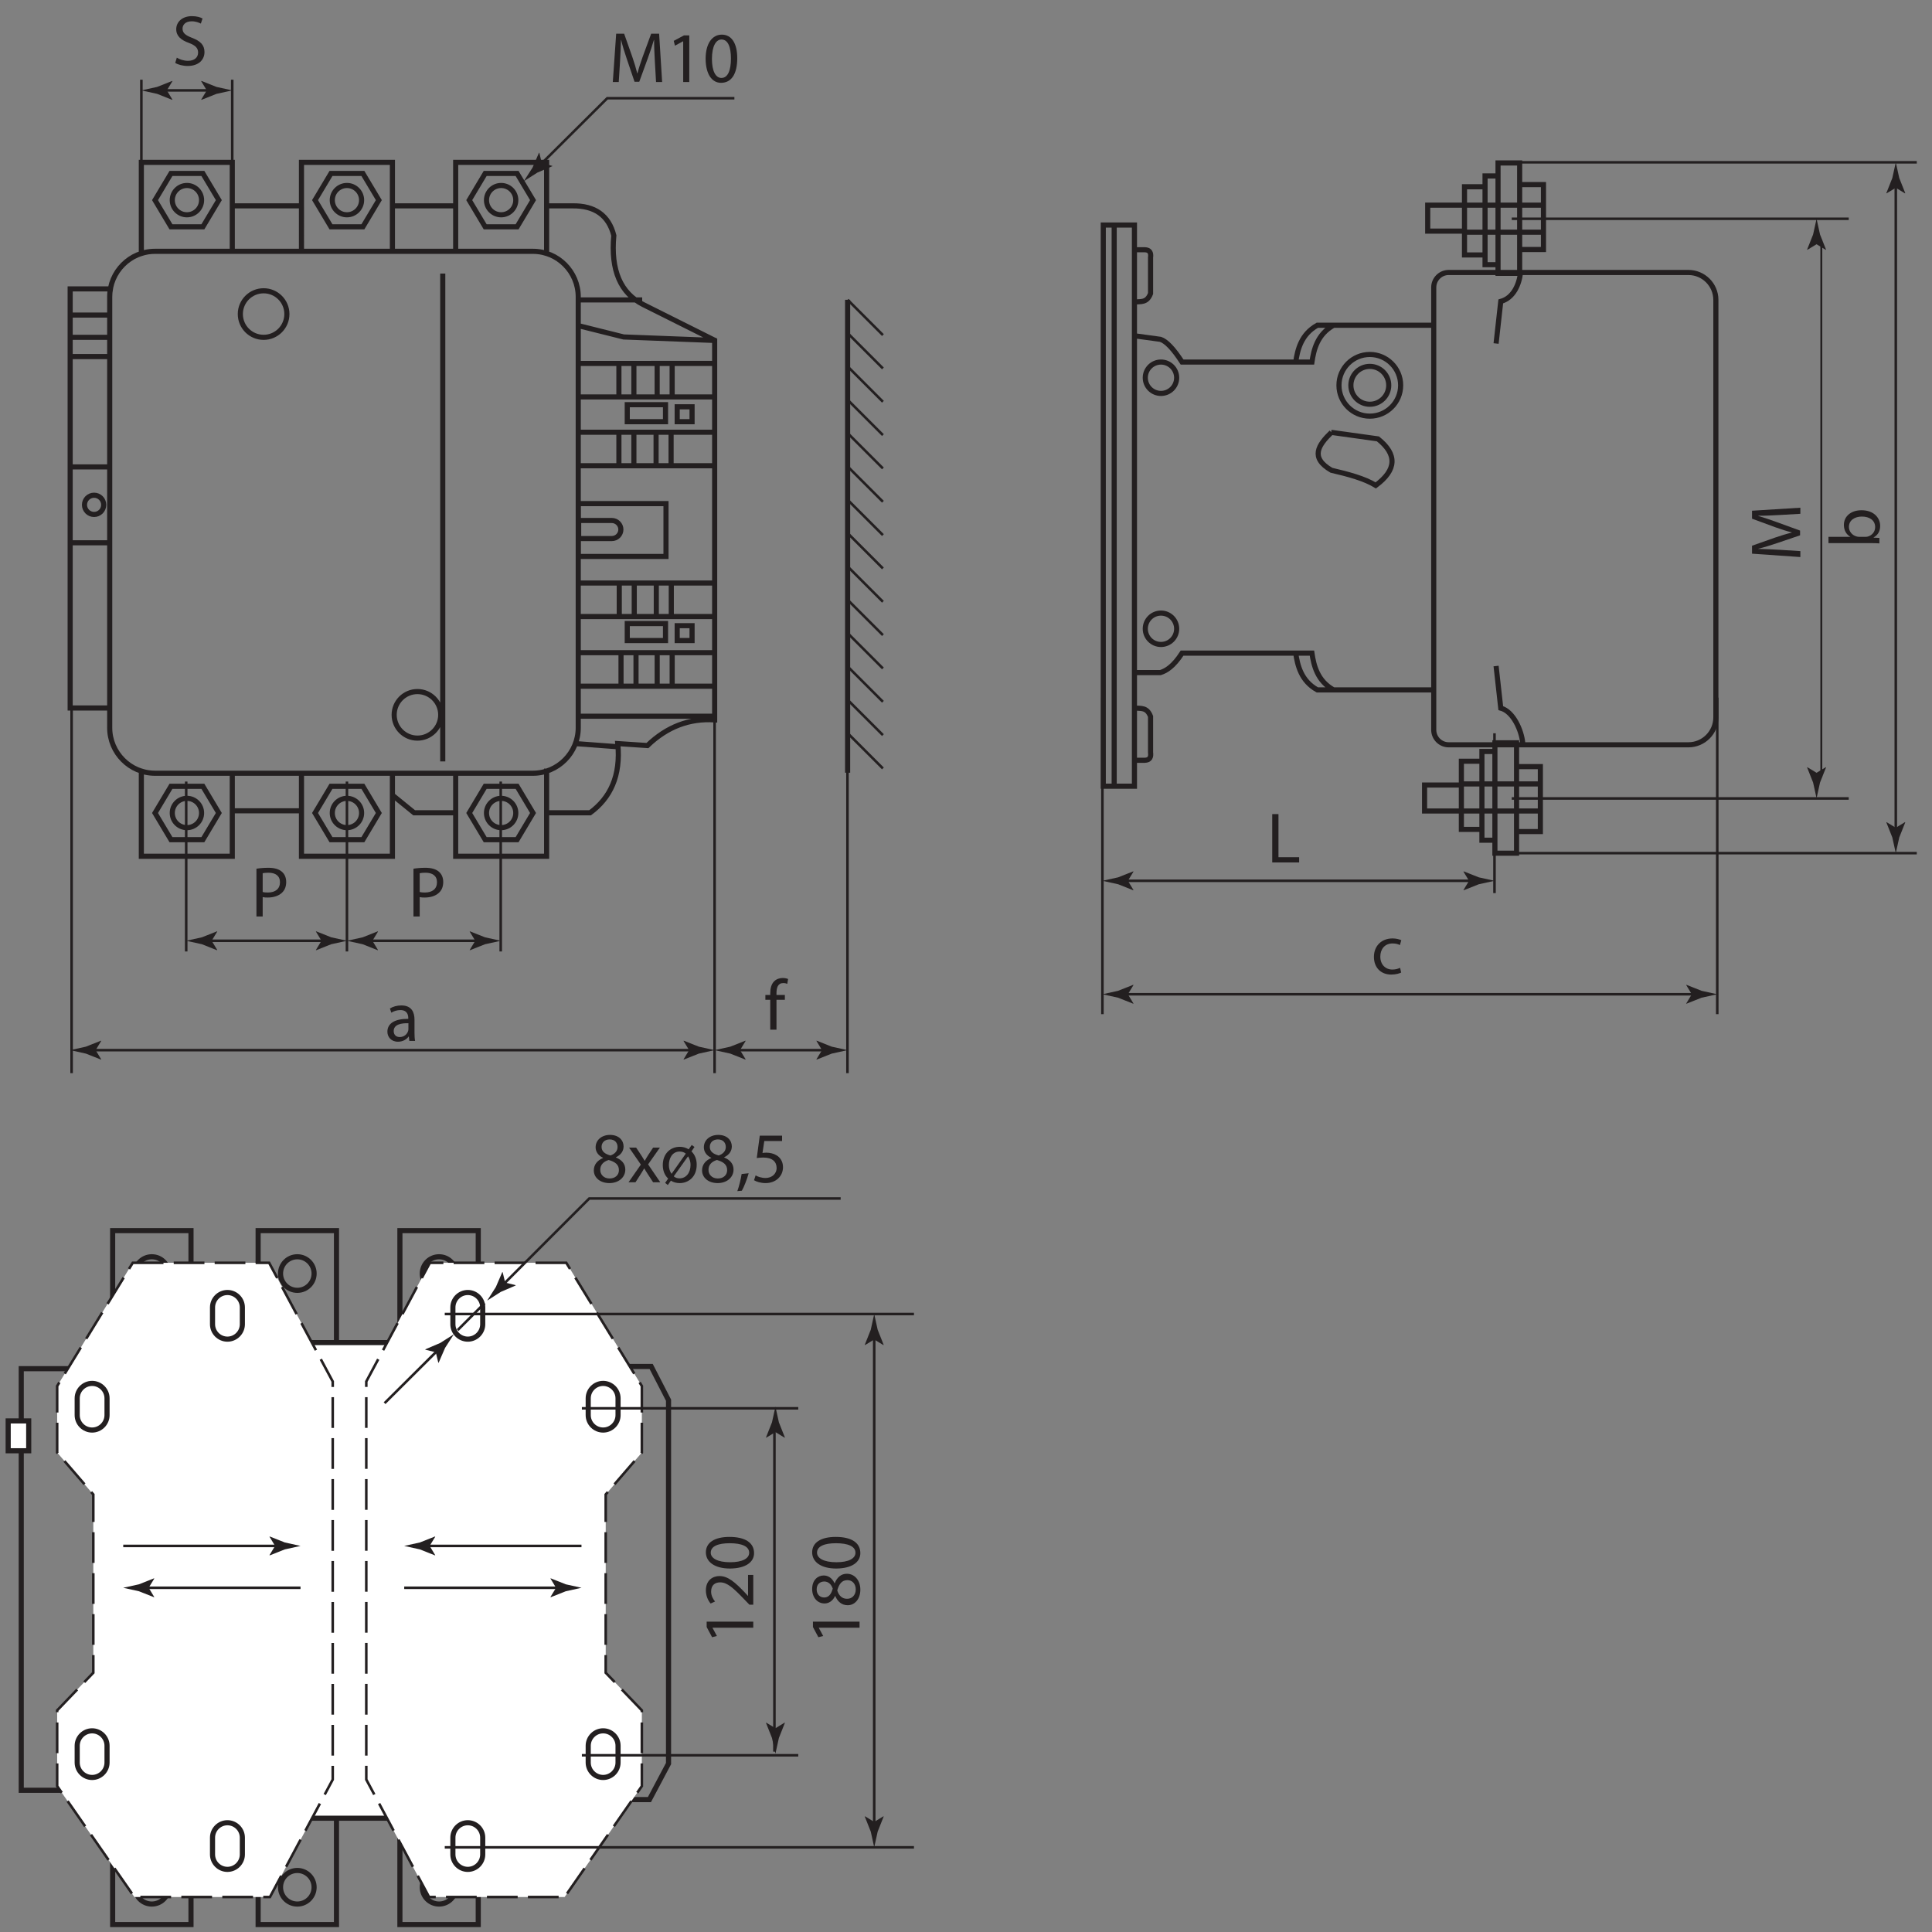 <?xml version="1.0" encoding="UTF-8" standalone="no"?>
<!-- Created with Inkscape (http://www.inkscape.org/) -->

<svg
   xmlns:dc="http://purl.org/dc/elements/1.1/"
   xmlns:cc="http://creativecommons.org/ns#"
   xmlns:rdf="http://www.w3.org/1999/02/22-rdf-syntax-ns#"
   xmlns:svg="http://www.w3.org/2000/svg"
   xmlns="http://www.w3.org/2000/svg"
   xmlns:sodipodi="http://sodipodi.sourceforge.net/DTD/sodipodi-0.dtd"
   xmlns:inkscape="http://www.inkscape.org/namespaces/inkscape"
   width="600"
   height="600"
   viewBox="0 0 158.75 158.75"
   version="1.1"
   id="svg5005"
   inkscape:version="0.92.2 5c3e80d, 2017-08-06"
   sodipodi:docname="tdm-ktn-6400-6500-drawing.svg">
  <rect x="0" y="0" width="158.75" height="158.75" fill="#808080" stroke="none"/>
  <defs
     id="defs4999">
    <clipPath
       clipPathUnits="userSpaceOnUse"
       id="clipPath398">
      <path
         d="M 43.017,569.167 H 249.195 V 767.589 H 43.017 Z"
         id="path396"
         inkscape:connector-curvature="0" />
    </clipPath>
    <clipPath
       clipPathUnits="userSpaceOnUse"
       id="clipPath386">
      <path
         d="M 43.017,570.055 H 249.195 V 767.59 H 43.017 Z"
         id="path384"
         inkscape:connector-curvature="0" />
    </clipPath>
    <clipPath
       clipPathUnits="userSpaceOnUse"
       id="clipPath370">
      <path
         d="M 43.017,569.167 H 249.195 V 767.589 H 43.017 Z"
         id="path368"
         inkscape:connector-curvature="0" />
    </clipPath>
    <clipPath
       clipPathUnits="userSpaceOnUse"
       id="clipPath358">
      <path
         d="M 43.017,570.055 H 249.195 V 767.59 H 43.017 Z"
         id="path356"
         inkscape:connector-curvature="0" />
    </clipPath>
    <clipPath
       clipPathUnits="userSpaceOnUse"
       id="clipPath188">
      <path
         d="M 43.017,569.167 H 249.195 V 767.589 H 43.017 Z"
         id="path186"
         inkscape:connector-curvature="0" />
    </clipPath>
    <clipPath
       clipPathUnits="userSpaceOnUse"
       id="clipPath172">
      <path
         d="M 43.017,570.055 H 249.195 V 767.59 H 43.017 Z"
         id="path170"
         inkscape:connector-curvature="0" />
    </clipPath>
    <clipPath
       clipPathUnits="userSpaceOnUse"
       id="clipPath108">
      <path
         d="M 43.017,569.167 H 249.195 V 767.589 H 43.017 Z"
         id="path106"
         inkscape:connector-curvature="0" />
    </clipPath>
    <clipPath
       clipPathUnits="userSpaceOnUse"
       id="clipPath96">
      <path
         d="M 43.017,570.055 H 249.195 V 767.59 H 43.017 Z"
         id="path94"
         inkscape:connector-curvature="0" />
    </clipPath>
    <clipPath
       clipPathUnits="userSpaceOnUse"
       id="clipPath72">
      <path
         d="M 43.017,569.167 H 249.195 V 767.589 H 43.017 Z"
         id="path70"
         inkscape:connector-curvature="0" />
    </clipPath>
    <clipPath
       clipPathUnits="userSpaceOnUse"
       id="clipPath960">
      <path
         d="M 292.04,551.949 H 509.761 V 769.453 H 292.04 Z"
         id="path958"
         inkscape:connector-curvature="0" />
    </clipPath>
    <clipPath
       clipPathUnits="userSpaceOnUse"
       id="clipPath948">
      <path
         d="M 292.04,559.364 H 508.958 V 769.453 H 292.04 Z"
         id="path946"
         inkscape:connector-curvature="0" />
    </clipPath>
    <clipPath
       clipPathUnits="userSpaceOnUse"
       id="clipPath920">
      <path
         d="M 292.04,551.949 H 509.761 V 769.453 H 292.04 Z"
         id="path918"
         inkscape:connector-curvature="0" />
    </clipPath>
    <clipPath
       clipPathUnits="userSpaceOnUse"
       id="clipPath908">
      <path
         d="M 292.04,559.364 H 508.958 V 769.453 H 292.04 Z"
         id="path906"
         inkscape:connector-curvature="0" />
    </clipPath>
    <clipPath
       clipPathUnits="userSpaceOnUse"
       id="clipPath888">
      <path
         d="M 292.04,551.949 H 509.761 V 769.453 H 292.04 Z"
         id="path886"
         inkscape:connector-curvature="0" />
    </clipPath>
    <clipPath
       clipPathUnits="userSpaceOnUse"
       id="clipPath876">
      <path
         d="M 292.04,559.364 H 508.958 V 769.453 H 292.04 Z"
         id="path874"
         inkscape:connector-curvature="0" />
    </clipPath>
    <clipPath
       clipPathUnits="userSpaceOnUse"
       id="clipPath668">
      <path
         d="M 292.04,551.949 H 509.761 V 769.453 H 292.04 Z"
         id="path666"
         inkscape:connector-curvature="0" />
    </clipPath>
    <clipPath
       clipPathUnits="userSpaceOnUse"
       id="clipPath656">
      <path
         d="M 292.04,559.364 H 508.958 V 769.453 H 292.04 Z"
         id="path654"
         inkscape:connector-curvature="0" />
    </clipPath>
    <clipPath
       clipPathUnits="userSpaceOnUse"
       id="clipPath576">
      <path
         d="M 292.04,551.949 H 509.761 V 769.453 H 292.04 Z"
         id="path574"
         inkscape:connector-curvature="0" />
    </clipPath>
  </defs>
  <sodipodi:namedview
     id="base"
     pagecolor="#ffffff"
     bordercolor="#666666"
     borderopacity="1.0"
     inkscape:pageopacity="0.0"
     inkscape:pageshadow="2"
     inkscape:zoom="0.98994949"
     inkscape:cx="-30.987941"
     inkscape:cy="285.41977"
     inkscape:document-units="mm"
     inkscape:current-layer="layer1"
     showgrid="false"
     units="px"
     fit-margin-top="2"
     fit-margin-left="2"
     fit-margin-right="2"
     fit-margin-bottom="2"
     inkscape:window-width="1920"
     inkscape:window-height="978"
     inkscape:window-x="0"
     inkscape:window-y="27"
     inkscape:window-maximized="1" />
  <g
     inkscape:label="Layer 1"
     inkscape:groupmode="layer"
     id="layer1"
     transform="translate(216.443,17.362)">
    <g
       transform="matrix(0.806,0,0,-0.806,-13.235,638.945)"
       id="g352" />
    <g
       id="g404"
       transform="matrix(0.806,0,0,-0.806,63.113,177.928)" />
    <g
       id="g472"
       transform="matrix(0.806,0,0,-0.806,169.89,58.623)" />
    <g
       id="g492"
       transform="matrix(0.806,0,0,-0.806,45.783,168.993)" />
    <g
       clip-path="url(#clipPath576)"
       id="g572"
       transform="matrix(0.83,0,0,-0.83,-470.715,622.778)">
      <g
         transform="translate(382.605,669.316)"
         id="g578">
        <path
           inkscape:connector-curvature="0"
           id="path580"
           style="fill:#231f20;fill-opacity:1;fill-rule:nonzero;stroke:none"
           d="M 0,0 V 2.96 H -0.482 V 3.436 H 0 v 0.163 c 0,0.483 0.106,0.923 0.397,1.2 0.235,0.227 0.547,0.319 0.838,0.319 0.221,0 0.412,-0.05 0.533,-0.099 L 1.683,4.536 C 1.59,4.579 1.462,4.614 1.285,4.614 0.753,4.614 0.618,4.146 0.618,3.62 V 3.436 h 0.83 V 2.96 H 0.618 V 0 Z" />
      </g>
      <g
         transform="translate(337.54,751.44)"
         id="g582">
        <path
           inkscape:connector-curvature="0"
           id="path584"
           style="fill:none;stroke:#231f20;stroke-width:0.507;stroke-linecap:butt;stroke-linejoin:miter;stroke-miterlimit:2.613;stroke-dasharray:none;stroke-opacity:1"
           d="M 0,0 0.79,1.321 1.579,2.642 H 3.158 4.737 L 5.527,1.321 6.316,0 5.527,-1.321 4.737,-2.642 H 3.158 1.579 L 0.79,-1.321 Z m 3.158,1.45 c 0.801,0 1.451,-0.649 1.451,-1.45 0,-0.801 -0.65,-1.451 -1.451,-1.451 -0.8,0 -1.45,0.65 -1.45,1.451 0,0.801 0.65,1.45 1.45,1.45 z M 15.266,0 l 0.789,1.321 0.79,1.321 h 1.579 1.579 L 20.793,1.321 21.582,0 20.793,-1.321 20.003,-2.642 h -1.579 -1.579 l -0.79,1.321 z m 3.158,1.45 c 0.801,0 1.45,-0.649 1.45,-1.45 0,-0.801 -0.649,-1.451 -1.45,-1.451 -0.8,0 -1.45,0.65 -1.45,1.451 0,0.801 0.65,1.45 1.45,1.45 z M -15.841,0 l 0.789,1.321 0.79,1.321 h 1.579 1.579 l 0.79,-1.321 0.79,-1.321 -0.79,-1.321 -0.79,-1.321 h -1.579 -1.579 l -0.79,1.321 z m 3.158,1.45 c 0.801,0 1.45,-0.649 1.45,-1.45 0,-0.801 -0.649,-1.451 -1.45,-1.451 -0.801,0 -1.45,0.65 -1.45,1.451 0,0.801 0.649,1.45 1.45,1.45 z M -24.242,-8.786 h 3.983 c -0.045,-0.254 -0.069,-0.516 -0.069,-0.783 v -40.708 h -3.914 z m 38.165,-51.865 h -4.11 l -2.153,1.75 m 15.266,58.335 h 2.544 c 2.236,0.032 3.606,-0.946 4.11,-2.935 -0.321,-3.439 0.658,-5.721 2.936,-6.851 l 7.046,-3.523 v -37.577 c -2.507,0.162 -4.726,-0.686 -6.655,-2.544 l -2.936,0.195 c 0.314,-3.203 -0.744,-5.378 -2.74,-6.85 H 22.926 M 7.66,-0.566 h 6.263 m -22.312,0 h 7.046 m 26.963,-53.223 4.33,-0.324 m -3.882,24.07 h 8.676 v -5.231 h -8.676 z m -3.142,-26.483 v -8.43 h -9.003 v 8.22 h 7.655 c 0.469,0 0.921,0.073 1.348,0.21 z M 13.923,3.74 h 9.003 v -9.017 c -0.427,0.136 -0.879,0.21 -1.348,0.21 H 13.923 Z M 7.66,-64.956 h -9.003 v 8.22 H 7.66 Z M -1.343,3.74 H 7.66 v -8.807 h -9.003 z m -6.85,-60.476 v -8.22 h -9.003 v 8.43 c 0.426,-0.137 0.879,-0.21 1.347,-0.21 z M -17.196,3.74 h 9.003 v -8.807 h -7.656 c -0.468,0 -0.921,-0.074 -1.347,-0.21 z m 43.294,-35.455 h 3.286 c 0.491,0 0.894,-0.402 0.894,-0.894 v 0 c 0,-0.492 -0.403,-0.894 -0.894,-0.894 h -3.286 z m 9.755,-10.413 h 1.472 v -1.473 h -1.472 z m -4.944,-1.473 h 3.787 v 1.683 h -3.787 z m 4.944,23.141 h 1.472 v -1.473 h -1.472 z m -4.944,-1.473 h 3.787 v 1.683 h -3.787 z m 0.657,5.759 v -3.23 m -1.484,3.23 v -3.23 m 5.271,3.23 v -3.23 m -1.484,3.23 v -3.23 m 1.379,-3.607 v -3.23 m -1.485,3.23 v -3.23 m -2.197,3.23 v -3.23 m -1.484,3.23 v -3.23 m 1.694,-18.649 v -3.23 m -1.484,3.23 v -3.23 m 5.064,3.23 v -3.23 m -1.484,3.23 v -3.23 m 1.397,10.127 v -3.23 m -1.484,3.23 v -3.23 m -2.183,3.23 v -3.23 m -1.484,3.23 v -3.23 m -4.066,25.057 H 39.547 M 26.052,-19.483 H 39.547 M 26.052,-22.976 H 39.547 M 26.052,-26.294 H 39.547 M 26.052,-37.905 h 13.495 m -13.495,-3.318 h 13.495 m -13.495,-3.58 H 39.547 M 26.052,-48.12 h 13.495 m -13.495,-2.969 h 13.495 m -13.533,38.677 4.54,-1.134 9.168,-0.35 M 26.189,-9.88 h 6.199 m -19.745,2.609 v -48.293 m -2.505,6.913 c 1.273,0 2.305,-1.031 2.305,-2.304 0,-1.272 -1.032,-2.304 -2.305,-2.304 -1.272,0 -2.304,1.032 -2.304,2.304 0,1.273 1.032,2.304 2.304,2.304 z M -5.091,-8.974 c 1.272,0 2.304,-1.032 2.304,-2.304 0,-1.273 -1.032,-2.305 -2.304,-2.305 -1.272,0 -2.305,1.032 -2.305,2.305 0,1.272 1.033,2.304 2.305,2.304 z m -16.783,-20.239 c 0.526,0 0.952,-0.426 0.952,-0.952 0,-0.525 -0.426,-0.952 -0.952,-0.952 -0.525,0 -0.951,0.427 -0.951,0.952 0,0.526 0.426,0.952 0.951,0.952 z m -2.354,-4.709 h 4.002 m -4.002,7.514 h 4.002 m -4.002,10.921 h 4.002 m -4.002,1.904 h 4.002 m -4.002,2.205 h 4.002 m 11.837,-49.077 h 7.046 m -14.506,55.388 h 37.427 c 2.463,0 4.479,-2.026 4.479,-4.502 v -42.666 c 0,-2.476 -2.016,-4.501 -4.479,-4.501 h -37.427 c -2.463,0 -4.479,2.025 -4.479,4.501 v 42.666 c 0,2.476 2.016,4.502 4.479,4.502 z M 0,-60.672 l 0.79,1.321 0.789,1.322 h 1.579 1.579 l 0.79,-1.322 0.789,-1.321 -0.789,-1.321 -0.79,-1.321 H 3.158 1.579 l -0.789,1.321 z m 3.158,1.45 c 0.801,0 1.451,-0.649 1.451,-1.45 0,-0.801 -0.65,-1.45 -1.451,-1.45 -0.8,0 -1.45,0.649 -1.45,1.45 0,0.801 0.65,1.45 1.45,1.45 z m 12.108,-1.45 0.789,1.321 0.79,1.322 h 1.579 1.579 l 0.79,-1.322 0.789,-1.321 -0.789,-1.321 -0.79,-1.321 h -1.579 -1.579 l -0.79,1.321 z m 3.158,1.45 c 0.801,0 1.45,-0.649 1.45,-1.45 0,-0.801 -0.649,-1.45 -1.45,-1.45 -0.8,0 -1.45,0.649 -1.45,1.45 0,0.801 0.65,1.45 1.45,1.45 z m -34.265,-1.45 0.789,1.321 0.79,1.322 h 1.579 1.579 l 0.79,-1.322 0.79,-1.321 -0.79,-1.321 -0.79,-1.321 h -1.579 -1.579 l -0.79,1.321 z m 3.158,1.45 c 0.801,0 1.45,-0.649 1.45,-1.45 0,-0.801 -0.649,-1.45 -1.45,-1.45 -0.801,0 -1.45,0.649 -1.45,1.45 0,0.801 0.649,1.45 1.45,1.45 z" />
      </g>
      <g
         transform="translate(377.095,701.233)"
         id="g586">
        <path
           inkscape:connector-curvature="0"
           id="path588"
           style="fill:none;stroke:#231f20;stroke-width:0.253;stroke-linecap:butt;stroke-linejoin:miter;stroke-miterlimit:2.613;stroke-dasharray:none;stroke-opacity:1"
           d="m 0,0 v -36.22 m -61.731,2.277 h 59.665" />
      </g>
      <g
         transform="translate(315.818,667.291)"
         id="g590">
        <path
           inkscape:connector-curvature="0"
           id="path592"
           style="fill:#231f20;fill-opacity:1;fill-rule:nonzero;stroke:none"
           d="M 0,0 0.555,0.913 0.524,0.934 -0.965,0.343 C -1.483,0.228 -2.002,0.114 -2.521,0 c 0.519,-0.115 1.038,-0.228 1.556,-0.343 l 1.489,-0.59 0.031,0.015 z" />
      </g>
      <g
         transform="translate(374.574,667.291)"
         id="g594">
        <path
           inkscape:connector-curvature="0"
           id="path596"
           style="fill:#231f20;fill-opacity:1;fill-rule:nonzero;stroke:none"
           d="M 0,0 -0.555,0.913 -0.524,0.934 0.965,0.343 C 1.483,0.228 2.002,0.114 2.521,0 2.002,-0.115 1.483,-0.228 0.965,-0.343 l -1.489,-0.59 -0.031,0.015 z" />
      </g>
      <g
         transform="translate(355.923,693.88)"
         id="g598">
        <path
           inkscape:connector-curvature="0"
           id="path600"
           style="fill:none;stroke:#231f20;stroke-width:0.253;stroke-linecap:butt;stroke-linejoin:miter;stroke-miterlimit:2.613;stroke-dasharray:none;stroke-opacity:1"
           d="m 0,0 v -16.82 m -13.158,1.058 h 11.092" />
      </g>
      <g
         transform="translate(343.22,678.117)"
         id="g602">
        <path
           inkscape:connector-curvature="0"
           id="path604"
           style="fill:#231f20;fill-opacity:1;fill-rule:nonzero;stroke:none"
           d="M 0,0 0.555,0.913 0.524,0.933 -0.965,0.343 C -1.483,0.228 -2.002,0.114 -2.521,0 c 0.519,-0.114 1.038,-0.228 1.556,-0.342 l 1.489,-0.591 0.031,0.015 z" />
      </g>
      <g
         transform="translate(353.403,678.117)"
         id="g606">
        <path
           inkscape:connector-curvature="0"
           id="path608"
           style="fill:#231f20;fill-opacity:1;fill-rule:nonzero;stroke:none"
           d="m 0,0 -0.555,0.913 0.031,0.02 1.489,-0.59 C 1.483,0.228 2.002,0.114 2.521,0 2.002,-0.114 1.483,-0.228 0.965,-0.342 l -1.489,-0.591 -0.031,0.015 z" />
      </g>
      <g
         transform="translate(390.25,701.233)"
         id="g622">
        <path
           inkscape:connector-curvature="0"
           id="path624"
           style="fill:none;stroke:#231f20;stroke-width:0.253;stroke-linecap:butt;stroke-linejoin:miter;stroke-miterlimit:2.613;stroke-dasharray:none;stroke-opacity:1"
           d="m 0,0 v -36.22 m -2.066,2.277 h -9.024" />
      </g>
      <g
         transform="translate(387.73,667.291)"
         id="g626">
        <path
           inkscape:connector-curvature="0"
           id="path628"
           style="fill:#231f20;fill-opacity:1;fill-rule:nonzero;stroke:none"
           d="m 0,0 -0.555,-0.912 0.031,-0.021 1.489,0.59 C 1.483,-0.228 2.002,-0.114 2.521,0 2.002,0.115 1.483,0.228 0.965,0.343 L -0.524,0.934 -0.555,0.919 Z" />
      </g>
      <g
         transform="translate(379.615,667.291)"
         id="g630">
        <path
           inkscape:connector-curvature="0"
           id="path632"
           style="fill:#231f20;fill-opacity:1;fill-rule:nonzero;stroke:none"
           d="m 0,0 0.555,-0.912 -0.031,-0.021 -1.489,0.59 c -0.518,0.115 -1.037,0.229 -1.556,0.343 0.519,0.115 1.038,0.228 1.556,0.343 L 0.524,0.934 0.555,0.919 Z" />
      </g>
      <g
         transform="translate(390.265,694.755)"
         id="g634">
        <path
           inkscape:connector-curvature="0"
           id="path636"
           style="fill:none;stroke:#231f20;stroke-width:0.507;stroke-linecap:butt;stroke-linejoin:miter;stroke-miterlimit:2.613;stroke-dasharray:none;stroke-opacity:1"
           d="M 0,0 V 46.819" />
      </g>
      <g
         transform="translate(390.265,701.973)"
         id="g638">
        <path
           inkscape:connector-curvature="0"
           id="path640"
           style="fill:none;stroke:#231f20;stroke-width:0.253;stroke-linecap:butt;stroke-linejoin:miter;stroke-miterlimit:2.613;stroke-dasharray:none;stroke-opacity:1"
           d="M 0,0 3.494,-3.494 M 0,3.3 3.494,-0.194 M 0,6.601 3.494,3.107 M 0,9.901 3.494,6.407 M 0,13.201 3.494,9.707 M 0,16.501 3.494,13.007 M 0,19.801 3.494,16.307 M 0,23.101 3.494,19.608 M 0,26.402 3.494,22.908 M 0,29.702 3.494,26.208 M 0,33.002 3.494,29.508 M 0,36.302 3.494,32.808 M 0,39.602 3.494,36.108 M 0,-3.3 3.494,-6.794 m 68.94,49.163 v 0 m 0,-46.804 v 0 m 23.805,2.066 v 0"
           sodipodi:nodetypes="cccccccccccccccccccccccccccccccccc" />
      </g>
    </g>
    <g
       transform="matrix(0.624,0,0,-0.83,-376.533,622.778)"
       id="g650">
      <g
         id="g652"
         clip-path="url(#clipPath656)">
        <g
           id="g658"
           transform="translate(455.623,749.593)">
          <path
             d="M 0,0 H 44.373 M 0,5.591 H 53.335 M 0,-57.386 H 44.373 M 0,-62.801 H 53.335 M 40.764,-2.066 v -53.235"
             style="fill:none;stroke:#231f20;stroke-width:0.253;stroke-linecap:butt;stroke-linejoin:miter;stroke-miterlimit:2.613;stroke-dasharray:none;stroke-opacity:1"
             id="path660"
             inkscape:connector-curvature="0" />
        </g>
      </g>
    </g>
    <g
       transform="matrix(0.83,0,0,-0.83,-470.715,622.778)"
       id="g662">
      <g
         id="g664"
         clip-path="url(#clipPath668)">
        <g
           id="g670"
           transform="translate(496.387,747.073)">
          <path
             d="m -10.198,0 0.912,-0.555 0.022,0.031 -0.591,1.489 c -0.116,0.518 -0.23,1.037 -0.343,1.556 -0.115,-0.519 -0.228,-1.038 -0.343,-1.556 l -0.591,-1.489 0.016,-0.031 z"
             style="fill:#231f20;fill-opacity:1;fill-rule:nonzero;stroke:none"
             id="path672"
             inkscape:connector-curvature="0" />
        </g>
        <g
           id="g674"
           transform="translate(486.189,694.748)">
          <path
             d="M 0,0 0.912,0.555 0.934,0.524 0.343,-0.964 C 0.227,-1.483 0.113,-2.002 0,-2.521 c -0.115,0.519 -0.228,1.038 -0.343,1.557 l -0.591,1.488 0.016,0.031 z"
             style="fill:#231f20;fill-opacity:1;fill-rule:nonzero;stroke:none"
             id="path676"
             inkscape:connector-curvature="0" />
        </g>
        <g
           id="g678"
           transform="translate(494.032,753.119)">
          <path
             d="M 0,0 V -64.264"
             style="fill:none;stroke:#231f20;stroke-width:0.253;stroke-linecap:butt;stroke-linejoin:miter;stroke-miterlimit:2.613;stroke-dasharray:none;stroke-opacity:1"
             id="path680"
             inkscape:connector-curvature="0" />
        </g>
        <g
           id="g682"
           transform="translate(494.032,752.664)">
          <path
             d="M 0,0 0.912,-0.555 0.934,-0.524 0.343,0.965 C 0.227,1.483 0.114,2.002 0,2.521 -0.115,2.002 -0.228,1.483 -0.343,0.965 l -0.59,-1.489 0.015,-0.031 z"
             style="fill:#231f20;fill-opacity:1;fill-rule:nonzero;stroke:none"
             id="path684"
             inkscape:connector-curvature="0" />
        </g>
        <g
           id="g686"
           transform="translate(494.032,689.309)">
          <path
             d="M 0,0 0.912,0.555 0.934,0.524 0.343,-0.964 C 0.227,-1.483 0.114,-2.002 0,-2.521 c -0.115,0.519 -0.228,1.038 -0.343,1.557 l -0.59,1.488 0.015,0.031 z"
             style="fill:#231f20;fill-opacity:1;fill-rule:nonzero;stroke:none"
             id="path688"
             inkscape:connector-curvature="0" />
        </g>
        <g
           id="g702"
           transform="translate(415.489,702.19)">
          <path
             d="M 0,0 V -31.337 M 60.869,0 v -31.337 m -58.803,1.97 h 56.737"
             style="fill:none;stroke:#231f20;stroke-width:0.253;stroke-linecap:butt;stroke-linejoin:miter;stroke-miterlimit:2.613;stroke-dasharray:none;stroke-opacity:1"
             id="path704"
             inkscape:connector-curvature="0" />
        </g>
        <g
           id="g706"
           transform="translate(418.01,672.823)">
          <path
             d="M 0,0 0.556,0.913 0.524,0.934 -0.964,0.342 C -1.483,0.228 -2.002,0.114 -2.521,0 c 0.519,-0.114 1.038,-0.228 1.557,-0.342 l 1.488,-0.592 0.032,0.016 z"
             style="fill:#231f20;fill-opacity:1;fill-rule:nonzero;stroke:none"
             id="path708"
             inkscape:connector-curvature="0" />
        </g>
        <g
           id="g710"
           transform="translate(473.837,672.823)">
          <path
             d="m 0,0 -0.554,0.913 0.03,0.021 1.489,-0.592 C 1.484,0.228 2.002,0.114 2.521,0 2.002,-0.114 1.484,-0.228 0.965,-0.342 l -1.489,-0.592 -0.03,0.016 z"
             style="fill:#231f20;fill-opacity:1;fill-rule:nonzero;stroke:none"
             id="path712"
             inkscape:connector-curvature="0" />
        </g>
        <g
           id="g714"
           transform="translate(454.305,698.659)">
          <path
             d="m 0,0 v -15.821 m -36.751,1.217 h 34.685"
             style="fill:none;stroke:#231f20;stroke-width:0.253;stroke-linecap:butt;stroke-linejoin:miter;stroke-miterlimit:2.613;stroke-dasharray:none;stroke-opacity:1"
             id="path716"
             inkscape:connector-curvature="0" />
        </g>
        <g
           id="g718"
           transform="translate(418.01,684.055)">
          <path
             d="M 0,0 0.556,0.913 0.524,0.933 -0.964,0.343 C -1.483,0.228 -2.002,0.114 -2.521,0 c 0.519,-0.114 1.038,-0.228 1.557,-0.342 l 1.488,-0.591 0.032,0.015 z"
             style="fill:#231f20;fill-opacity:1;fill-rule:nonzero;stroke:none"
             id="path720"
             inkscape:connector-curvature="0" />
        </g>
        <g
           id="g722"
           transform="translate(451.786,684.055)">
          <path
             d="m 0,0 -0.556,0.913 0.031,0.02 1.489,-0.59 C 1.483,0.228 2.002,0.114 2.52,0 2.002,-0.114 1.483,-0.228 0.964,-0.342 l -1.489,-0.591 -0.031,0.015 z"
             style="fill:#231f20;fill-opacity:1;fill-rule:nonzero;stroke:none"
             id="path724"
             inkscape:connector-curvature="0" />
        </g>
        <g
           id="g726"
           transform="translate(418.653,695.987)">
          <path
             d="m 0,0 h 1.022 c 0.522,0.011 0.642,0.325 0.58,0.774 V 4.336 C 1.242,5.276 0.653,5.109 0,5.173 m 0,45.37 h 1.022 c 0.522,-0.012 0.642,-0.325 0.58,-0.775 V 46.206 C 1.242,45.267 0.653,45.433 0,45.369 m -1.999,7.618 h -1.08 V -2.567 h 1.08 z m 0,0 H 0.007 V -2.567 H -1.999 Z M 19.505,32.461 c 1.536,-0.214 3.071,-0.428 4.607,-0.643 1.927,-1.535 1.857,-3.071 -0.215,-4.606 -1.106,0.68 -2.712,1.108 -4.392,1.5 -2.151,1.25 -1.29,2.5 0,3.749 z M 15.972,10.609 c 0.178,-1.215 0.535,-2.75 2.14,-3.643 h 2.251 M 0.117,8.681 H 2.58 c 0.571,0.178 1.286,0.606 2.143,1.928 h 12.855 c 0.179,-1.215 0.535,-2.75 2.142,-3.643 h 9.748 M 15.972,39.424 c 0.178,1.214 0.535,2.749 2.14,3.642 h 2.251 M 0.223,41.995 2.58,41.673 c 0.571,-0.178 1.286,-0.928 2.143,-2.249 h 12.855 c 0.179,1.214 0.535,2.749 2.142,3.642 h 9.748 m 2.797,-45.408 h 8.034 m -7.725,54.62 h 8.034 M 32.265,-5.021 h 8.034 m -7.725,59.977 h 8.034 M 37.836,-7.056 h 2.356 v 6.427 h -2.356 z m 0.307,64.048 H 40.5 V 50.565 H 38.143 Z M 37.836,-9.198 H 35.692 V 1.728 h 2.144 z m 0.307,68.332 H 36.001 V 48.207 h 2.142 z M 34.407,-7.913 h 1.285 v 8.784 h -1.285 z m 0.309,65.761 h 1.286 v -8.784 h -1.286 z m -0.309,-64.69 h -2.035 v 6.748 h 2.035 z m 0.309,63.619 h -2.034 v -6.749 h 2.034 z M 28.729,-5.021 h 3.643 v 2.571 h -3.643 z m 0.31,59.977 h 3.643 V 52.385 H 29.039 Z M 2.633,14.572 c 0.859,0 1.554,-0.695 1.554,-1.553 0,-0.858 -0.695,-1.554 -1.554,-1.554 -0.857,0 -1.553,0.696 -1.553,1.554 0,0.858 0.696,1.553 1.553,1.553 z m 0,24.852 c 0.859,0 1.554,-0.696 1.554,-1.553 0,-0.858 -0.695,-1.553 -1.554,-1.553 -0.857,0 -1.553,0.695 -1.553,1.553 0,0.857 0.696,1.553 1.553,1.553 z m 20.675,-0.429 c 1.035,0 1.874,-0.839 1.874,-1.874 0,-1.036 -0.839,-1.875 -1.874,-1.875 -1.035,0 -1.874,0.839 -1.874,1.875 0,1.035 0.839,1.874 1.874,1.874 z m 0,1.179 c 1.685,0 3.053,-1.368 3.053,-3.053 0,-1.686 -1.368,-3.053 -3.053,-3.053 -1.687,0 -3.053,1.367 -3.053,3.053 0,1.685 1.366,3.053 3.053,3.053 z M 38.445,1.732 C 38.328,2.93 37.532,4.824 36.272,5.165 l -0.463,4.166 m 2.422,38.992 c -0.118,-1.198 -0.699,-2.556 -1.959,-2.898 l -0.463,-4.166 m 19.048,7.031 c 1.491,0 2.71,-1.22 2.71,-2.71 V 4.242 c 0,-1.491 -1.219,-2.71 -2.71,-2.71 H 31.112 c -0.811,0 -1.475,0.664 -1.475,1.476 v 43.807 c 0,0.811 0.664,1.475 1.475,1.475 z"
             style="fill:none;stroke:#231f20;stroke-width:0.507;stroke-linecap:butt;stroke-linejoin:miter;stroke-miterlimit:2.613;stroke-dasharray:none;stroke-opacity:1"
             id="path728"
             inkscape:connector-curvature="0" />
        </g>
        <path
           inkscape:connector-curvature="0"
           id="path732"
           style="fill:none;stroke:#231f20;stroke-width:0.253;stroke-linecap:butt;stroke-linejoin:miter;stroke-miterlimit:2.613;stroke-dasharray:none;stroke-opacity:1"
           d="m 324.785,693.88 v -16.82 m -9.278,1.058 v 0"
           sodipodi:nodetypes="cccc" />
        <g
           id="g734"
           transform="translate(315.961,678.117)" />
        <g
           id="g742"
           transform="translate(320.348,746.543)">
          <path
             d="M 0,0 V 16.819 M 8.995,0 V 16.819 M 2.066,15.762 H 6.93"
             style="fill:none;stroke:#231f20;stroke-width:0.253;stroke-linecap:butt;stroke-linejoin:miter;stroke-miterlimit:2.613;stroke-dasharray:none;stroke-opacity:1"
             id="path744"
             inkscape:connector-curvature="0" />
        </g>
        <g
           id="g746"
           transform="translate(322.868,762.305)">
          <path
             d="M 0,0 0.555,0.913 0.524,0.934 -0.965,0.342 C -1.483,0.228 -2.002,0.114 -2.521,0 c 0.519,-0.114 1.038,-0.228 1.556,-0.343 l 1.489,-0.591 0.031,0.016 z"
             style="fill:#231f20;fill-opacity:1;fill-rule:nonzero;stroke:none"
             id="path748"
             inkscape:connector-curvature="0" />
        </g>
        <g
           id="g750"
           transform="translate(326.823,762.305)">
          <path
             d="M 0,0 -0.555,0.913 -0.524,0.934 0.965,0.342 C 1.483,0.228 2.002,0.114 2.521,0 2.002,-0.114 1.483,-0.228 0.965,-0.343 l -1.489,-0.591 -0.031,0.016 z"
             style="fill:#231f20;fill-opacity:1;fill-rule:nonzero;stroke:none"
             id="path752"
             inkscape:connector-curvature="0" />
        </g>
        <g
           id="g754"
           transform="translate(338.634,678.118)">
          <path
             d="M 0,0 H -11.783"
             style="fill:none;stroke:#231f20;stroke-width:0.253;stroke-linecap:butt;stroke-linejoin:miter;stroke-miterlimit:2.613;stroke-dasharray:none;stroke-opacity:1"
             id="path756"
             inkscape:connector-curvature="0" />
        </g>
        <g
           id="g758"
           transform="translate(338.179,678.118)">
          <path
             d="m 0,0 -0.555,-0.913 0.031,-0.021 1.489,0.592 C 1.483,-0.228 2.002,-0.114 2.521,0 2.002,0.114 1.483,0.228 0.965,0.343 L -0.524,0.934 -0.555,0.918 Z"
             style="fill:#231f20;fill-opacity:1;fill-rule:nonzero;stroke:none"
             id="path760"
             inkscape:connector-curvature="0" />
        </g>
        <g
           id="g762"
           transform="translate(327.305,678.118)">
          <path
             d="m 0,0 0.555,-0.913 -0.031,-0.021 -1.489,0.592 c -0.518,0.114 -1.037,0.228 -1.556,0.342 0.519,0.114 1.038,0.228 1.556,0.343 L 0.524,0.934 0.555,0.918 Z"
             style="fill:#231f20;fill-opacity:1;fill-rule:nonzero;stroke:none"
             id="path764"
             inkscape:connector-curvature="0" />
        </g>
        <g
           id="g766"
           transform="translate(340.699,693.88)">
          <path
             d="M 0,0 V -16.82 M -27.259,7.354 v -36.22"
             style="fill:none;stroke:#231f20;stroke-width:0.253;stroke-linecap:butt;stroke-linejoin:miter;stroke-miterlimit:2.613;stroke-dasharray:none;stroke-opacity:1"
             id="path768"
             inkscape:connector-curvature="0" />
        </g>
        <path
           d="m 308.455,635.756 h 14.958 V 594.02 h -14.958 z m 41.365,11.079 c 0.918,0 1.662,-0.744 1.662,-1.661 0,-0.919 -0.744,-1.662 -1.662,-1.662 -0.918,0 -1.661,0.743 -1.661,1.662 0,0.917 0.743,1.661 1.661,1.661 z m -28.438,0 c 0.917,0 1.662,-0.744 1.662,-1.661 0,-0.919 -0.745,-1.662 -1.662,-1.662 -0.918,0 -1.662,0.743 -1.662,1.662 0,0.917 0.744,1.661 1.662,1.661 z m 14.404,0 c 0.918,0 1.662,-0.744 1.662,-1.661 0,-0.919 -0.744,-1.662 -1.662,-1.662 -0.918,0 -1.662,0.743 -1.662,1.662 0,0.917 0.744,1.661 1.662,1.661 z m 14.034,-60.756 c 0.918,0 1.662,-0.743 1.662,-1.662 0,-0.918 -0.744,-1.662 -1.662,-1.662 -0.918,0 -1.661,0.744 -1.661,1.662 0,0.919 0.743,1.662 1.661,1.662 z m -28.438,0 c 0.917,0 1.662,-0.743 1.662,-1.662 0,-0.918 -0.745,-1.662 -1.662,-1.662 -0.918,0 -1.662,0.744 -1.662,1.662 0,0.919 0.744,1.662 1.662,1.662 z m 14.404,0 c 0.918,0 1.662,-0.743 1.662,-1.662 0,-0.918 -0.744,-1.662 -1.662,-1.662 -0.918,0 -1.662,0.744 -1.662,1.662 0,0.919 0.744,1.662 1.662,1.662 z m 10.156,63.342 h 7.756 v -68.695 h -7.756 z m -14.035,0 h 7.756 v -68.695 h -7.756 z m -14.403,0 h 7.756 v -68.695 h -7.756 z"
           style="fill:none;stroke:#231f20;stroke-width:0.507;stroke-linecap:butt;stroke-linejoin:miter;stroke-miterlimit:2.613;stroke-dasharray:none;stroke-opacity:1"
           id="path770"
           inkscape:connector-curvature="0" />
        <path
           d="m 334.493,638.34 h 15.143 v -47.089 h -15.143 z"
           style="fill:#ffffff;fill-opacity:1;fill-rule:evenodd;stroke:none"
           id="path772"
           inkscape:connector-curvature="0" />
        <path
           d="m 334.493,638.34 h 15.143 v -47.089 h -15.143 z m 19.759,-2.365 h 16.565 l 1.718,-3.338 v -35.976 l -1.89,-3.564 h -16.393 z"
           style="fill:none;stroke:#231f20;stroke-width:0.507;stroke-linecap:butt;stroke-linejoin:miter;stroke-miterlimit:2.613;stroke-dasharray:none;stroke-opacity:1"
           id="path774"
           inkscape:connector-curvature="0" />
        <path
           d="m 307.162,630.585 h 2.032 v -2.955 h -2.032 z"
           style="fill:#ffffff;fill-opacity:1;fill-rule:evenodd;stroke:#231f20;stroke-width:0.507;stroke-linecap:butt;stroke-linejoin:miter;stroke-miterlimit:2.613;stroke-dasharray:none;stroke-opacity:1"
           id="path776"
           inkscape:connector-curvature="0" />
        <g
           id="g778"
           transform="translate(319.494,646.237)">
          <path
             d="m 0,0 h 13.501 l 6.296,-11.75 V -51.157 L 13.582,-62.786 H 0.161 l -7.643,10.98 v 7.498 l 3.578,3.725 v 17.649 l -3.578,4.147 v 6.588 z"
             style="fill:#ffffff;fill-opacity:1;fill-rule:evenodd;stroke:none"
             id="path780"
             inkscape:connector-curvature="0" />
        </g>
        <g
           id="g782"
           transform="translate(319.494,646.237)">
          <path
             d="m 0,0 h 13.501 l 6.296,-11.75 V -51.157 L 13.582,-62.786 H 0.161 l -7.643,10.98 v 7.498 l 3.578,3.725 v 17.649 l -3.578,4.147 v 6.588 z"
             style="fill:none;stroke:#231f20;stroke-width:0.253;stroke-linecap:butt;stroke-linejoin:miter;stroke-miterlimit:2.613;stroke-dasharray:3.041, 1.014, 3.041, 1.014;stroke-dashoffset:0;stroke-opacity:1"
             id="path784"
             inkscape:connector-curvature="0" />
        </g>
        <g
           id="g786"
           transform="translate(362.412,646.237)">
          <path
             d="m 0,0 h -13.502 l -6.296,-11.75 v -39.407 l 6.216,-11.629 h 13.42 l 7.644,10.98 v 7.498 l -3.578,3.725 v 17.649 l 3.578,4.147 v 6.588 z"
             style="fill:#ffffff;fill-opacity:1;fill-rule:evenodd;stroke:none"
             id="path788"
             inkscape:connector-curvature="0" />
        </g>
        <g
           id="g790"
           transform="translate(362.412,646.237)">
          <path
             d="m 0,0 h -13.502 l -6.296,-11.75 v -39.407 l 6.216,-11.629 h 13.42 l 7.644,10.98 v 7.498 l -3.578,3.725 v 17.649 l 3.578,4.147 v 6.588 z"
             style="fill:none;stroke:#231f20;stroke-width:0.253;stroke-linecap:butt;stroke-linejoin:miter;stroke-miterlimit:2.613;stroke-dasharray:3.041, 1.014, 3.041, 1.014;stroke-dashoffset:0;stroke-opacity:1"
             id="path792"
             inkscape:connector-curvature="0" />
        </g>
        <g
           id="g794"
           transform="translate(328.868,643.297)">
          <path
             d="m 0,0 v 0 c 0.813,0 1.477,-0.665 1.477,-1.478 v -1.661 c 0,-0.813 -0.664,-1.478 -1.477,-1.478 -0.813,0 -1.477,0.665 -1.477,1.478 v 1.661 C -1.477,-0.665 -0.813,0 0,0"
             style="fill:#ffffff;fill-opacity:1;fill-rule:evenodd;stroke:none"
             id="path796"
             inkscape:connector-curvature="0" />
        </g>
        <g
           id="g798"
           transform="translate(328.868,643.297)">
          <path
             d="m 0,0 v 0 c 0.813,0 1.477,-0.665 1.477,-1.478 v -1.661 c 0,-0.813 -0.664,-1.478 -1.477,-1.478 -0.813,0 -1.477,0.665 -1.477,1.478 v 1.661 C -1.477,-0.665 -0.813,0 0,0 Z"
             style="fill:none;stroke:#231f20;stroke-width:0.507;stroke-linecap:butt;stroke-linejoin:miter;stroke-miterlimit:2.613;stroke-dasharray:none;stroke-opacity:1"
             id="path800"
             inkscape:connector-curvature="0" />
        </g>
        <g
           id="g802"
           transform="translate(352.664,643.297)">
          <path
             d="m 0,0 v 0 c 0.813,0 1.477,-0.665 1.477,-1.478 v -1.661 c 0,-0.813 -0.664,-1.478 -1.477,-1.478 -0.813,0 -1.477,0.665 -1.477,1.478 v 1.661 C -1.477,-0.665 -0.813,0 0,0"
             style="fill:#ffffff;fill-opacity:1;fill-rule:evenodd;stroke:none"
             id="path804"
             inkscape:connector-curvature="0" />
        </g>
        <g
           id="g806"
           transform="translate(352.664,643.297)">
          <path
             d="m 0,0 v 0 c 0.813,0 1.477,-0.665 1.477,-1.478 v -1.661 c 0,-0.813 -0.664,-1.478 -1.477,-1.478 -0.813,0 -1.477,0.665 -1.477,1.478 v 1.661 C -1.477,-0.665 -0.813,0 0,0 Z"
             style="fill:none;stroke:#231f20;stroke-width:0.507;stroke-linecap:butt;stroke-linejoin:miter;stroke-miterlimit:2.613;stroke-dasharray:none;stroke-opacity:1"
             id="path808"
             inkscape:connector-curvature="0" />
        </g>
        <g
           id="g810"
           transform="translate(366.061,634.298)">
          <path
             d="m 0,0 v 0 c 0.813,0 1.477,-0.665 1.477,-1.478 v -1.661 c 0,-0.813 -0.664,-1.478 -1.477,-1.478 -0.813,0 -1.477,0.665 -1.477,1.478 v 1.661 C -1.477,-0.665 -0.813,0 0,0"
             style="fill:#ffffff;fill-opacity:1;fill-rule:evenodd;stroke:none"
             id="path812"
             inkscape:connector-curvature="0" />
        </g>
        <g
           id="g814"
           transform="translate(366.061,634.298)">
          <path
             d="m 0,0 v 0 c 0.813,0 1.477,-0.665 1.477,-1.478 v -1.661 c 0,-0.813 -0.664,-1.478 -1.477,-1.478 -0.813,0 -1.477,0.665 -1.477,1.478 v 1.661 C -1.477,-0.665 -0.813,0 0,0 Z"
             style="fill:none;stroke:#231f20;stroke-width:0.507;stroke-linecap:butt;stroke-linejoin:miter;stroke-miterlimit:2.613;stroke-dasharray:none;stroke-opacity:1"
             id="path816"
             inkscape:connector-curvature="0" />
        </g>
        <g
           id="g818"
           transform="translate(315.471,634.298)">
          <path
             d="m 0,0 v 0 c 0.813,0 1.477,-0.665 1.477,-1.478 v -1.661 c 0,-0.813 -0.664,-1.478 -1.477,-1.478 -0.813,0 -1.477,0.665 -1.477,1.478 v 1.661 C -1.477,-0.665 -0.813,0 0,0"
             style="fill:#ffffff;fill-opacity:1;fill-rule:evenodd;stroke:none"
             id="path820"
             inkscape:connector-curvature="0" />
        </g>
        <g
           id="g822"
           transform="translate(315.471,634.298)">
          <path
             d="m 0,0 v 0 c 0.813,0 1.477,-0.665 1.477,-1.478 v -1.661 c 0,-0.813 -0.664,-1.478 -1.477,-1.478 -0.813,0 -1.477,0.665 -1.477,1.478 v 1.661 C -1.477,-0.665 -0.813,0 0,0 Z"
             style="fill:none;stroke:#231f20;stroke-width:0.507;stroke-linecap:butt;stroke-linejoin:miter;stroke-miterlimit:2.613;stroke-dasharray:none;stroke-opacity:1"
             id="path824"
             inkscape:connector-curvature="0" />
        </g>
        <g
           id="g826"
           transform="translate(366.061,599.904)">
          <path
             d="m 0,0 v 0 c 0.813,0 1.477,-0.666 1.477,-1.477 v -1.662 c 0,-0.813 -0.664,-1.478 -1.477,-1.478 -0.813,0 -1.477,0.665 -1.477,1.478 v 1.662 C -1.477,-0.666 -0.813,0 0,0"
             style="fill:#ffffff;fill-opacity:1;fill-rule:evenodd;stroke:none"
             id="path828"
             inkscape:connector-curvature="0" />
        </g>
        <g
           id="g830"
           transform="translate(366.061,599.904)">
          <path
             d="m 0,0 v 0 c 0.813,0 1.477,-0.666 1.477,-1.477 v -1.662 c 0,-0.813 -0.664,-1.478 -1.477,-1.478 -0.813,0 -1.477,0.665 -1.477,1.478 v 1.662 C -1.477,-0.666 -0.813,0 0,0 Z"
             style="fill:none;stroke:#231f20;stroke-width:0.507;stroke-linecap:butt;stroke-linejoin:miter;stroke-miterlimit:2.613;stroke-dasharray:none;stroke-opacity:1"
             id="path832"
             inkscape:connector-curvature="0" />
        </g>
        <g
           id="g834"
           transform="translate(315.471,599.904)">
          <path
             d="m 0,0 v 0 c 0.813,0 1.477,-0.666 1.477,-1.477 v -1.662 c 0,-0.813 -0.664,-1.478 -1.477,-1.478 -0.813,0 -1.477,0.665 -1.477,1.478 v 1.662 C -1.477,-0.666 -0.813,0 0,0"
             style="fill:#ffffff;fill-opacity:1;fill-rule:evenodd;stroke:none"
             id="path836"
             inkscape:connector-curvature="0" />
        </g>
        <g
           id="g838"
           transform="translate(315.471,599.904)">
          <path
             d="m 0,0 v 0 c 0.813,0 1.477,-0.666 1.477,-1.477 v -1.662 c 0,-0.813 -0.664,-1.478 -1.477,-1.478 -0.813,0 -1.477,0.665 -1.477,1.478 v 1.662 C -1.477,-0.666 -0.813,0 0,0 Z"
             style="fill:none;stroke:#231f20;stroke-width:0.507;stroke-linecap:butt;stroke-linejoin:miter;stroke-miterlimit:2.613;stroke-dasharray:none;stroke-opacity:1"
             id="path840"
             inkscape:connector-curvature="0" />
        </g>
        <g
           id="g842"
           transform="translate(328.868,590.805)">
          <path
             d="m 0,0 v 0 c 0.813,0 1.477,-0.665 1.477,-1.477 v -1.662 c 0,-0.812 -0.664,-1.478 -1.477,-1.478 -0.813,0 -1.477,0.666 -1.477,1.478 v 1.662 C -1.477,-0.665 -0.813,0 0,0"
             style="fill:#ffffff;fill-opacity:1;fill-rule:evenodd;stroke:none"
             id="path844"
             inkscape:connector-curvature="0" />
        </g>
        <g
           id="g846"
           transform="translate(328.868,590.805)">
          <path
             d="m 0,0 v 0 c 0.813,0 1.477,-0.665 1.477,-1.477 v -1.662 c 0,-0.812 -0.664,-1.478 -1.477,-1.478 -0.813,0 -1.477,0.666 -1.477,1.478 v 1.662 C -1.477,-0.665 -0.813,0 0,0 Z"
             style="fill:none;stroke:#231f20;stroke-width:0.507;stroke-linecap:butt;stroke-linejoin:miter;stroke-miterlimit:2.613;stroke-dasharray:none;stroke-opacity:1"
             id="path848"
             inkscape:connector-curvature="0" />
        </g>
        <g
           id="g850"
           transform="translate(352.664,590.805)">
          <path
             d="m 0,0 v 0 c 0.813,0 1.477,-0.665 1.477,-1.477 v -1.662 c 0,-0.812 -0.664,-1.478 -1.477,-1.478 -0.813,0 -1.477,0.666 -1.477,1.478 v 1.662 C -1.477,-0.665 -0.813,0 0,0"
             style="fill:#ffffff;fill-opacity:1;fill-rule:evenodd;stroke:none"
             id="path852"
             inkscape:connector-curvature="0" />
        </g>
        <g
           id="g854"
           transform="translate(352.664,590.805)">
          <path
             d="m 0,0 v 0 c 0.813,0 1.477,-0.665 1.477,-1.477 v -1.662 c 0,-0.812 -0.664,-1.478 -1.477,-1.478 -0.813,0 -1.477,0.666 -1.477,1.478 v 1.662 C -1.477,-0.665 -0.813,0 0,0 Z"
             style="fill:none;stroke:#231f20;stroke-width:0.507;stroke-linecap:butt;stroke-linejoin:miter;stroke-miterlimit:2.613;stroke-dasharray:none;stroke-opacity:1"
             id="path856"
             inkscape:connector-curvature="0" />
        </g>
        <g
           id="g858"
           transform="translate(350.382,641.166)">
          <path
             d="M 0,0 H 46.451 M 13.575,-9.334 H 34.997 M 0,-52.797 h 46.451 m -32.876,9.114 h 21.422 m 7.519,41.617 v -48.665"
             style="fill:none;stroke:#231f20;stroke-width:0.253;stroke-linecap:butt;stroke-linejoin:miter;stroke-miterlimit:2.613;stroke-dasharray:none;stroke-opacity:1"
             id="path860"
             inkscape:connector-curvature="0" />
        </g>
        <g
           id="g862"
           transform="translate(392.898,638.645)">
          <path
             d="m 0,0 0.913,-0.555 0.02,0.031 -0.591,1.489 C 0.228,1.483 0.114,2.002 0,2.521 -0.114,2.002 -0.228,1.483 -0.342,0.965 l -0.591,-1.489 0.015,-0.031 z"
             style="fill:#231f20;fill-opacity:1;fill-rule:nonzero;stroke:none"
             id="path864"
             inkscape:connector-curvature="0" />
        </g>
        <g
           id="g866"
           transform="translate(392.898,590.889)">
          <path
             d="M 0,0 0.913,0.556 0.933,0.525 0.342,-0.964 C 0.228,-1.483 0.114,-2.001 0,-2.52 c -0.114,0.519 -0.228,1.037 -0.342,1.556 l -0.591,1.489 0.015,0.031 z"
             style="fill:#231f20;fill-opacity:1;fill-rule:nonzero;stroke:none"
             id="path868"
             inkscape:connector-curvature="0" />
        </g>
      </g>
    </g>
    <g
       clip-path="url(#clipPath948)"
       id="g944"
       transform="matrix(0.83,0,0,-0.719,-470.715,552.558)">
      <g
         transform="translate(372.68,600.401)"
         id="g950">
        <path
           sodipodi:nodetypes="cccccc"
           inkscape:connector-curvature="0"
           id="path952"
           style="fill:none;stroke:#231f20;stroke-width:0.253;stroke-linecap:butt;stroke-linejoin:miter;stroke-miterlimit:2.613;stroke-dasharray:none;stroke-opacity:1"
           d="m 0,0 v 0 m 2.532,-20.414 v 0 M 10.339,29.366 10.339,-7.926" />
      </g>
    </g>
    <g
       id="g962"
       transform="matrix(0.83,0,0,-0.83,-152.726,100.312)">
      <path
         d="m 0,0 0.913,-0.555 0.02,0.031 -0.591,1.489 C 0.228,1.483 0.114,2.002 0,2.521 -0.114,2.002 -0.228,1.483 -0.343,0.965 l -0.59,-1.489 0.014,-0.031 z"
         style="fill:#231f20;fill-opacity:1;fill-rule:nonzero;stroke:none"
         id="path964"
         inkscape:connector-curvature="0" />
    </g>
    <g
       id="g966"
       transform="matrix(0.83,0,0,-0.83,-152.726,124.644)">
      <path
         d="M 0,0 0.913,0.556 0.933,0.525 0.342,-0.964 C 0.228,-1.483 0.114,-2.001 0,-2.52 c -0.114,0.519 -0.228,1.037 -0.343,1.556 l -0.59,1.489 0.014,0.031 z"
         style="fill:#231f20;fill-opacity:1;fill-rule:nonzero;stroke:none"
         id="path968"
         inkscape:connector-curvature="0" />
    </g>
    <g
       id="g970"
       transform="matrix(0.83,0,0,-0.83,-175.2,88.292)">
      <path
         d="M 0,0 8.645,8.645 H 33.534"
         style="fill:none;stroke:#231f20;stroke-width:0.253;stroke-linecap:butt;stroke-linejoin:miter;stroke-miterlimit:2.613;stroke-dasharray:none;stroke-opacity:1"
         id="path972"
         inkscape:connector-curvature="0" />
    </g>
    <g
       id="g974"
       transform="matrix(0.83,0,0,-0.83,-174.933,88.026)">
      <path
         d="M 0,0 -0.253,1.038 -0.289,1.031 -0.924,-0.441 c -0.286,-0.447 -0.572,-0.894 -0.858,-1.342 0.447,0.286 0.895,0.573 1.342,0.859 l 1.471,0.634 0.011,0.033 z"
         style="fill:#231f20;fill-opacity:1;fill-rule:nonzero;stroke:none"
         id="path976"
         inkscape:connector-curvature="0" />
    </g>
    <g
       id="g978"
       transform="matrix(0.83,0,0,-0.83,-178.838,91.931)">
      <path
         d="m 0,0 2.659,2.659 m -9.892,-9.891 5.389,5.36"
         style="fill:none;stroke:#231f20;stroke-width:0.253;stroke-linecap:butt;stroke-linejoin:miter;stroke-miterlimit:2.613;stroke-dasharray:none;stroke-opacity:1"
         id="path980"
         inkscape:connector-curvature="0" />
    </g>
    <g
       id="g982"
       transform="matrix(0.83,0,0,-0.83,-180.637,93.752)">
      <path
         d="M 0,0 -1.037,0.255 -1.03,0.292 0.442,0.923 C 0.891,1.208 1.339,1.493 1.787,1.778 1.5,1.332 1.212,0.884 0.925,0.438 L 0.287,-1.031 0.254,-1.042 Z"
         style="fill:#231f20;fill-opacity:1;fill-rule:nonzero;stroke:none"
         id="path984"
         inkscape:connector-curvature="0" />
    </g>
    <g
       id="g986"
       transform="matrix(0.83,0,0,-0.83,-181.518,109.665)">
      <path
         d="M 0,0 H 15.487"
         style="fill:none;stroke:#231f20;stroke-width:0.253;stroke-linecap:butt;stroke-linejoin:miter;stroke-miterlimit:2.613;stroke-dasharray:none;stroke-opacity:1"
         id="path988"
         inkscape:connector-curvature="0" />
    </g>
    <g
       id="g990"
       transform="matrix(0.83,0,0,-0.83,-181.14,109.665)">
      <path
         d="M 0,0 0.555,0.913 0.524,0.933 -0.965,0.343 C -1.483,0.228 -2.002,0.113 -2.521,0 c 0.519,-0.115 1.038,-0.227 1.556,-0.343 l 1.489,-0.591 0.031,0.016 z"
         style="fill:#231f20;fill-opacity:1;fill-rule:nonzero;stroke:none"
         id="path992"
         inkscape:connector-curvature="0" />
    </g>
    <g
       id="g994"
       transform="matrix(0.83,0,0,-0.83,-193.462,109.665)">
      <path
         d="M 0,0 H -15.487"
         style="fill:none;stroke:#231f20;stroke-width:0.253;stroke-linecap:butt;stroke-linejoin:miter;stroke-miterlimit:2.613;stroke-dasharray:none;stroke-opacity:1"
         id="path996"
         inkscape:connector-curvature="0" />
    </g>
    <g
       id="g998"
       transform="matrix(0.83,0,0,-0.83,-193.84,109.665)">
      <path
         d="m 0,0 -0.555,-0.912 0.031,-0.022 1.489,0.591 C 1.483,-0.227 2.002,-0.114 2.521,0 2.002,0.115 1.483,0.228 0.965,0.343 l -1.489,0.59 -0.031,-0.015 z"
         style="fill:#231f20;fill-opacity:1;fill-rule:nonzero;stroke:none"
         id="path1000"
         inkscape:connector-curvature="0" />
    </g>
    <g
       id="g1002"
       transform="matrix(0.83,0,0,-0.83,-170.375,113.104)">
      <path
         d="M 0,0 H -15.487"
         style="fill:none;stroke:#231f20;stroke-width:0.253;stroke-linecap:butt;stroke-linejoin:miter;stroke-miterlimit:2.613;stroke-dasharray:none;stroke-opacity:1"
         id="path1004"
         inkscape:connector-curvature="0" />
    </g>
    <g
       id="g1006"
       transform="matrix(0.83,0,0,-0.83,-170.753,113.104)">
      <path
         d="m 0,0 -0.555,-0.912 0.031,-0.021 1.489,0.59 C 1.483,-0.228 2.002,-0.114 2.521,0 2.002,0.115 1.483,0.229 0.965,0.343 L -0.524,0.934 -0.555,0.918 Z"
         style="fill:#231f20;fill-opacity:1;fill-rule:nonzero;stroke:none"
         id="path1008"
         inkscape:connector-curvature="0" />
    </g>
    <g
       id="g1010"
       transform="matrix(0.83,0,0,-0.83,-204.604,113.104)">
      <path
         d="M 0,0 H 15.487"
         style="fill:none;stroke:#231f20;stroke-width:0.253;stroke-linecap:butt;stroke-linejoin:miter;stroke-miterlimit:2.613;stroke-dasharray:none;stroke-opacity:1"
         id="path1012"
         inkscape:connector-curvature="0" />
    </g>
    <g
       id="g1014"
       transform="matrix(0.83,0,0,-0.83,-204.227,113.104)">
      <path
         d="M 0,0 0.555,0.913 0.524,0.934 -0.965,0.343 C -1.483,0.229 -2.002,0.115 -2.521,0 c 0.519,-0.114 1.038,-0.228 1.556,-0.343 l 1.489,-0.59 0.031,0.015 z"
         style="fill:#231f20;fill-opacity:1;fill-rule:nonzero;stroke:none"
         id="path1016"
         inkscape:connector-curvature="0" />
    </g>
    <g
       id="g1018"
       transform="matrix(0.83,0,0,-0.83,-172.188,-3.68)">
      <path
         d="M 0,0 6.797,6.76 H 19.384"
         style="fill:none;stroke:#231f20;stroke-width:0.253;stroke-linecap:butt;stroke-linejoin:miter;stroke-miterlimit:2.613;stroke-dasharray:none;stroke-opacity:1"
         id="path1020"
         inkscape:connector-curvature="0" />
    </g>
    <g
       id="g1022"
       transform="matrix(0.83,0,0,-0.83,-171.92,-3.946)">
      <path
         d="M 0,0 -0.25,1.039 -0.287,1.032 -0.925,-0.437 c -0.288,-0.447 -0.575,-0.894 -0.862,-1.34 0.448,0.284 0.896,0.569 1.344,0.854 l 1.473,0.631 0.011,0.033 z"
         style="fill:#231f20;fill-opacity:1;fill-rule:nonzero;stroke:none"
         id="path1024"
         inkscape:connector-curvature="0" />
    </g>
    <g
       id="g1038"
       transform="matrix(0.83,0,0,-0.83,-70.253,24.957)">
      <path
         d="m 0,0 c -0.668,-0.035 -1.471,-0.078 -2.067,-0.071 v -0.021 c 0.561,-0.163 1.158,-0.362 1.818,-0.603 L 2.073,-1.54 v -0.469 l -2.28,-0.773 c -0.674,-0.228 -1.291,-0.42 -1.86,-0.554 V -3.351 C -1.471,-3.365 -0.668,-3.4 0.05,-3.443 L 2.101,-3.571 V -4.16 l -4.785,0.334 v 0.788 l 2.314,0.816 c 0.59,0.199 1.115,0.362 1.612,0.483 v 0.021 c -0.483,0.121 -1.008,0.291 -1.612,0.504 l -2.314,0.852 V 0.426 L 2.101,0.724 V 0.121 Z"
         style="fill:#231f20;fill-opacity:1;fill-rule:nonzero;stroke:none"
         id="path1040"
         inkscape:connector-curvature="0" />
    </g>
    <g
       id="g1042"
       transform="matrix(0.83,0,0,-0.83,-63.159,26.751)">
      <path
         d="m 0,0 c 0.077,0 0.156,0.014 0.227,0.028 0.432,0.121 0.731,0.483 0.731,0.938 0,0.652 -0.532,1.043 -1.32,1.043 -0.689,0 -1.278,-0.355 -1.278,-1.022 0,-0.426 0.291,-0.824 0.767,-0.951 C -0.803,0.021 -0.717,0 -0.617,0 Z M 1.376,-0.646 C 1.142,-0.632 0.795,-0.618 0.489,-0.618 H -3.663 V 0 h 2.158 v 0.014 c -0.383,0.22 -0.632,0.618 -0.632,1.171 0,0.853 0.71,1.456 1.753,1.449 1.228,0 1.838,-0.774 1.838,-1.541 0,-0.497 -0.191,-0.894 -0.645,-1.15 v -0.021 l 0.567,-0.028 z"
         style="fill:#231f20;fill-opacity:1;fill-rule:nonzero;stroke:none"
         id="path1044"
         inkscape:connector-curvature="0" />
    </g>
    <g
       id="g1046"
       transform="matrix(0.83,0,0,-0.83,-101.311,62.552)">
      <path
         d="m 0,0 c -0.162,-0.085 -0.525,-0.198 -0.986,-0.198 -1.037,0 -1.711,0.702 -1.711,1.753 0,1.058 0.724,1.824 1.846,1.824 0.368,0 0.695,-0.092 0.864,-0.177 l -0.14,-0.483 c -0.151,0.085 -0.384,0.163 -0.724,0.163 -0.788,0 -1.214,-0.582 -1.214,-1.299 0,-0.795 0.511,-1.284 1.191,-1.284 0.356,0 0.591,0.092 0.768,0.17 z"
         style="fill:#231f20;fill-opacity:1;fill-rule:nonzero;stroke:none"
         id="path1048"
         inkscape:connector-curvature="0" />
    </g>
    <g
       id="g1050"
       transform="matrix(0.83,0,0,-0.83,-111.905,49.532)">
      <path
         d="M 0,0 H 0.617 V -4.267 H 2.663 V -4.785 H 0 Z"
         style="fill:#231f20;fill-opacity:1;fill-rule:nonzero;stroke:none"
         id="path1052"
         inkscape:connector-curvature="0" />
    </g>
    <g
       id="g1054"
       transform="matrix(0.83,0,0,-0.83,-182.885,66.714)">
      <path
         d="m 0,0 c -0.682,0.014 -1.455,-0.106 -1.455,-0.774 0,-0.404 0.269,-0.596 0.589,-0.596 0.447,0 0.731,0.284 0.83,0.575 C -0.014,-0.731 0,-0.66 0,-0.596 Z M 0.092,-1.754 0.043,-1.32 H 0.021 c -0.192,-0.27 -0.56,-0.512 -1.05,-0.512 -0.696,0 -1.051,0.49 -1.051,0.987 0,0.831 0.738,1.285 2.066,1.278 v 0.071 c 0,0.284 -0.079,0.795 -0.781,0.795 -0.32,0 -0.653,-0.099 -0.895,-0.256 l -0.142,0.412 c 0.284,0.185 0.696,0.305 1.129,0.305 1.051,0 1.306,-0.717 1.306,-1.405 V -0.93 c 0,-0.298 0.015,-0.589 0.057,-0.824 z"
         style="fill:#231f20;fill-opacity:1;fill-rule:nonzero;stroke:none"
         id="path1056"
         inkscape:connector-curvature="0" />
    </g>
    <g
       id="g1058"
       transform="matrix(0.83,0,0,-0.83,-201.915,-12.624)">
      <path
         d="m 0,0 c 0.277,-0.17 0.681,-0.312 1.108,-0.312 0.631,0 1,0.333 1,0.816 0,0.448 -0.255,0.703 -0.901,0.952 -0.781,0.276 -1.264,0.681 -1.264,1.356 0,0.745 0.618,1.298 1.548,1.298 0.49,0 0.844,-0.113 1.057,-0.234 L 2.378,3.372 C 2.222,3.457 1.902,3.599 1.469,3.599 0.817,3.599 0.568,3.209 0.568,2.882 0.568,2.435 0.859,2.215 1.519,1.959 2.328,1.647 2.74,1.257 2.74,0.554 c 0,-0.739 -0.547,-1.377 -1.675,-1.377 -0.462,0 -0.966,0.135 -1.221,0.305 z"
         style="fill:#231f20;fill-opacity:1;fill-rule:nonzero;stroke:none"
         id="path1060"
         inkscape:connector-curvature="0" />
    </g>
    <g
       id="g1062"
       transform="matrix(0.83,0,0,-0.83,-162.637,-12.366)">
      <path
         d="M 0,0 C -0.035,0.667 -0.078,1.469 -0.071,2.066 H -0.092 C -0.255,1.505 -0.454,0.909 -0.695,0.248 L -1.54,-2.073 h -0.469 l -0.773,2.279 c -0.227,0.674 -0.42,1.292 -0.554,1.86 H -3.35 C -3.365,1.469 -3.4,0.667 -3.443,-0.05 L -3.571,-2.101 H -4.16 l 0.334,4.784 h 0.788 l 0.816,-2.314 c 0.199,-0.589 0.362,-1.114 0.483,-1.611 h 0.021 c 0.121,0.482 0.291,1.007 0.505,1.611 l 0.851,2.314 H 0.426 L 0.724,-2.101 H 0.121 Z"
         style="fill:#231f20;fill-opacity:1;fill-rule:nonzero;stroke:none"
         id="path1064"
         inkscape:connector-curvature="0" />
    </g>
    <g
       id="g1066"
       transform="matrix(0.83,0,0,-0.83,-160.306,-13.969)">
      <path
         d="M 0,0 H -0.014 L -0.816,-0.433 -0.937,0.043 0.071,0.582 H 0.603 V -4.032 H 0 Z"
         style="fill:#231f20;fill-opacity:1;fill-rule:nonzero;stroke:none"
         id="path1068"
         inkscape:connector-curvature="0" />
    </g>
    <g
       id="g1070"
       transform="matrix(0.83,0,0,-0.83,-157.944,-12.519)">
      <path
         d="m 0,0 c 0,-1.2 0.369,-1.881 0.937,-1.881 0.639,0 0.944,0.745 0.944,1.924 0,1.135 -0.291,1.881 -0.937,1.881 C 0.397,1.924 0,1.257 0,0 m 2.506,0.071 c 0,-1.569 -0.582,-2.435 -1.605,-2.435 -0.901,0 -1.512,0.845 -1.526,2.371 0,1.548 0.668,2.399 1.604,2.399 0.973,0 1.527,-0.866 1.527,-2.335"
         style="fill:#231f20;fill-opacity:1;fill-rule:nonzero;stroke:none"
         id="path1072"
         inkscape:connector-curvature="0" />
    </g>
    <g
       id="g1078"
       transform="matrix(0.83,0,0,-0.83,-194.859,55.934)">
      <path
         d="m 0,0 c 0.135,-0.036 0.305,-0.049 0.511,-0.049 0.746,0 1.2,0.361 1.2,1.022 C 1.711,1.604 1.264,1.91 0.582,1.91 0.312,1.91 0.106,1.889 0,1.86 Z m -0.618,2.307 c 0.299,0.05 0.689,0.092 1.186,0.092 0.61,0 1.058,-0.141 1.342,-0.397 C 2.172,1.775 2.329,1.427 2.329,1.001 2.329,0.568 2.201,0.227 1.959,-0.021 1.633,-0.369 1.1,-0.546 0.497,-0.546 0.312,-0.546 0.142,-0.539 0,-0.504 v -1.917 h -0.618 z"
         style="fill:#231f20;fill-opacity:1;fill-rule:nonzero;stroke:none"
         id="path1080"
         inkscape:connector-curvature="0" />
    </g>
    <g
       id="g1082"
       transform="matrix(0.83,0,0,-0.83,-181.956,55.934)">
      <path
         d="m 0,0 c 0.135,-0.036 0.305,-0.049 0.511,-0.049 0.746,0 1.2,0.361 1.2,1.022 C 1.711,1.604 1.264,1.91 0.582,1.91 0.312,1.91 0.106,1.889 0,1.86 Z m -0.618,2.307 c 0.299,0.05 0.689,0.092 1.186,0.092 0.61,0 1.058,-0.141 1.342,-0.397 C 2.172,1.775 2.329,1.427 2.329,1.001 2.329,0.568 2.201,0.227 1.959,-0.021 1.633,-0.369 1.1,-0.546 0.497,-0.546 0.312,-0.546 0.142,-0.539 0,-0.504 v -1.917 h -0.618 z"
         style="fill:#231f20;fill-opacity:1;fill-rule:nonzero;stroke:none"
         id="path1084"
         inkscape:connector-curvature="0" />
    </g>
    <g
       id="g1122"
       transform="matrix(0.83,0,0,-0.83,-157.895,116.387)">
      <path
         d="M 0,0 V -0.015 L 0.433,-0.817 -0.043,-0.938 -0.582,0.071 V 0.603 H 4.032 V 0 Z"
         style="fill:#231f20;fill-opacity:1;fill-rule:nonzero;stroke:none"
         id="path1124"
         inkscape:connector-curvature="0" />
    </g>
    <g
       id="g1126"
       transform="matrix(0.83,0,0,-0.83,-154.547,114.492)">
      <path
         d="m 0,0 h -0.384 l -0.475,0.491 c -1.122,1.177 -1.718,1.71 -2.413,1.718 -0.469,0 -0.902,-0.227 -0.902,-0.917 0,-0.418 0.213,-0.766 0.39,-0.98 l -0.44,-0.197 c -0.27,0.319 -0.468,0.773 -0.468,1.305 0,0.994 0.681,1.413 1.341,1.413 0.852,0 1.541,-0.618 2.478,-1.59 l 0.34,-0.369 h 0.015 V 2.946 H 0 Z"
         style="fill:#231f20;fill-opacity:1;fill-rule:nonzero;stroke:none"
         id="path1128"
         inkscape:connector-curvature="0" />
    </g>
    <g
       id="g1130"
       transform="matrix(0.83,0,0,-0.83,-156.445,111.005)">
      <path
         d="m 0,0 c 1.2,0 1.881,0.37 1.881,0.938 0,0.638 -0.745,0.944 -1.924,0.944 -1.135,0 -1.881,-0.291 -1.881,-0.937 C -1.924,0.398 -1.257,0 0,0 m -0.071,2.507 c 1.569,0 2.435,-0.582 2.435,-1.605 0,-0.902 -0.845,-1.511 -2.371,-1.526 -1.547,0 -2.399,0.668 -2.399,1.604 0,0.972 0.866,1.527 2.335,1.527"
         style="fill:#231f20;fill-opacity:1;fill-rule:nonzero;stroke:none"
         id="path1132"
         inkscape:connector-curvature="0" />
    </g>
    <g
       id="g1134"
       transform="matrix(0.83,0,0,-0.83,-149.162,116.387)">
      <path
         d="M 0,0 V -0.015 L 0.433,-0.817 -0.043,-0.938 -0.582,0.071 V 0.603 H 4.032 V 0 Z"
         style="fill:#231f20;fill-opacity:1;fill-rule:nonzero;stroke:none"
         id="path1136"
         inkscape:connector-curvature="0" />
    </g>
    <g
       id="g1138"
       transform="matrix(0.83,0,0,-0.83,-146.81,112.476)">
      <path
         d="m 0,0 c -0.561,0 -0.83,-0.39 -1.008,-1.016 0.156,-0.539 0.511,-0.83 0.951,-0.83 0.469,-0.021 0.881,0.334 0.881,0.923 C 0.824,-0.362 0.476,0 0,0 m -2.307,-1.718 c 0.462,0 0.71,0.349 0.852,0.88 -0.135,0.398 -0.419,0.703 -0.838,0.703 -0.369,0 -0.753,-0.22 -0.753,-0.781 0,-0.518 0.341,-0.802 0.739,-0.802 m 2.335,-0.766 c -0.582,0 -0.994,0.347 -1.235,0.914 l -0.021,-0.005 c -0.241,-0.512 -0.639,-0.733 -1.037,-0.733 -0.731,0 -1.228,0.617 -1.228,1.427 0,0.895 0.561,1.342 1.136,1.342 0.391,0 0.809,-0.191 1.079,-0.76 h 0.021 c 0.228,0.576 0.632,0.93 1.193,0.93 0.802,0 1.342,-0.688 1.342,-1.569 0,-0.964 -0.575,-1.546 -1.25,-1.546"
         style="fill:#231f20;fill-opacity:1;fill-rule:nonzero;stroke:none"
         id="path1140"
         inkscape:connector-curvature="0" />
    </g>
    <g
       id="g1142"
       transform="matrix(0.83,0,0,-0.83,-147.712,111.005)">
      <path
         d="m 0,0 c 1.2,0 1.881,0.37 1.881,0.938 0,0.638 -0.745,0.944 -1.924,0.944 -1.135,0 -1.881,-0.291 -1.881,-0.937 C -1.924,0.398 -1.257,0 0,0 m -0.071,2.507 c 1.569,0 2.435,-0.582 2.435,-1.605 0,-0.902 -0.845,-1.511 -2.371,-1.526 -1.547,0 -2.399,0.668 -2.399,1.604 0,0.972 0.866,1.527 2.335,1.527"
         style="fill:#231f20;fill-opacity:1;fill-rule:nonzero;stroke:none"
         id="path1144"
         inkscape:connector-curvature="0" />
    </g>
    <g
       id="g1150"
       transform="matrix(0.83,0,0,-0.83,-167.013,76.875)">
      <path
         d="m 0,0 c 0,-0.461 0.348,-0.709 0.88,-0.851 0.398,0.134 0.703,0.418 0.703,0.837 0,0.37 -0.22,0.752 -0.781,0.752 C 0.284,0.738 0,0.398 0,0 m 1.718,-2.306 c 0,0.56 -0.391,0.829 -1.015,1.008 -0.54,-0.158 -0.831,-0.511 -0.831,-0.952 -0.021,-0.468 0.334,-0.88 0.923,-0.88 0.561,0 0.923,0.348 0.923,0.824 m -2.485,-0.029 c 0,0.582 0.348,0.994 0.916,1.235 l -0.007,0.021 c -0.511,0.242 -0.731,0.639 -0.731,1.037 0,0.731 0.617,1.228 1.426,1.228 0.895,0 1.342,-0.561 1.342,-1.136 0,-0.391 -0.191,-0.809 -0.759,-1.08 v -0.02 c 0.575,-0.227 0.93,-0.632 0.93,-1.193 0,-0.802 -0.689,-1.342 -1.569,-1.342 -0.966,0 -1.548,0.576 -1.548,1.25"
         style="fill:#231f20;fill-opacity:1;fill-rule:nonzero;stroke:none"
         id="path1152"
         inkscape:connector-curvature="0" />
    </g>
    <g
       id="g1154"
       transform="matrix(0.83,0,0,-0.83,-164.174,76.934)">
      <path
         d="m 0,0 0.49,-0.738 c 0.128,-0.191 0.234,-0.369 0.348,-0.561 h 0.021 c 0.113,0.205 0.227,0.384 0.341,0.568 L 1.683,0 H 2.357 L 1.186,-1.661 2.392,-3.435 H 1.683 L 1.178,-2.662 C 1.044,-2.463 0.93,-2.271 0.809,-2.065 H 0.795 C 0.681,-2.271 0.561,-2.456 0.433,-2.662 L -0.064,-3.435 H -0.752 L 0.469,-1.683 -0.696,0 Z"
         style="fill:#231f20;fill-opacity:1;fill-rule:nonzero;stroke:none"
         id="path1156"
         inkscape:connector-curvature="0" />
    </g>
    <g
       id="g1158"
       transform="matrix(0.83,0,0,-0.83,-161.081,79.297)">
      <path
         d="m 0,0 c 0.163,-0.142 0.362,-0.199 0.575,-0.199 0.653,0 1.086,0.56 1.086,1.334 0,0.235 -0.057,0.569 -0.242,0.837 H 1.406 Z M 1.192,2.25 C 1.036,2.379 0.837,2.456 0.589,2.456 c -0.767,0 -1.072,-0.71 -1.072,-1.335 0,-0.298 0.078,-0.61 0.256,-0.858 L -0.213,0.255 Z M 1.476,2.676 1.775,3.103 2.051,2.91 1.753,2.47 C 2.087,2.151 2.272,1.69 2.272,1.158 c 0,-1.264 -0.874,-1.826 -1.676,-1.826 -0.319,0 -0.632,0.079 -0.88,0.241 l -0.305,-0.432 -0.263,0.212 0.298,0.426 c -0.333,0.313 -0.532,0.767 -0.532,1.329 0,1.142 0.752,1.817 1.689,1.817 0.313,0 0.618,-0.085 0.873,-0.249"
         style="fill:#231f20;fill-opacity:1;fill-rule:nonzero;stroke:none"
         id="path1160"
         inkscape:connector-curvature="0" />
    </g>
    <g
       id="g1162"
       transform="matrix(0.83,0,0,-0.83,-158.119,76.875)">
      <path
         d="m 0,0 c 0,-0.461 0.348,-0.709 0.88,-0.851 0.398,0.134 0.703,0.418 0.703,0.837 0,0.37 -0.22,0.752 -0.781,0.752 C 0.284,0.738 0,0.398 0,0 m 1.718,-2.306 c 0,0.56 -0.391,0.829 -1.015,1.008 -0.54,-0.158 -0.831,-0.511 -0.831,-0.952 -0.021,-0.468 0.334,-0.88 0.923,-0.88 0.561,0 0.923,0.348 0.923,0.824 m -2.485,-0.029 c 0,0.582 0.348,0.994 0.916,1.235 l -0.007,0.021 c -0.511,0.242 -0.731,0.639 -0.731,1.037 0,0.731 0.617,1.228 1.426,1.228 0.895,0 1.342,-0.561 1.342,-1.136 0,-0.391 -0.191,-0.809 -0.759,-1.08 v -0.02 c 0.575,-0.227 0.93,-0.632 0.93,-1.193 0,-0.802 -0.689,-1.342 -1.569,-1.342 -0.966,0 -1.548,0.576 -1.548,1.25"
         style="fill:#231f20;fill-opacity:1;fill-rule:nonzero;stroke:none"
         id="path1164"
         inkscape:connector-curvature="0" />
    </g>
    <g
       id="g1166"
       transform="matrix(0.83,0,0,-0.83,-155.857,80.51)">
      <path
         d="M 0,0 C 0.156,0.418 0.347,1.178 0.426,1.696 L 1.121,1.767 C 0.958,1.164 0.646,0.376 0.447,0.042 Z"
         style="fill:#231f20;fill-opacity:1;fill-rule:nonzero;stroke:none"
         id="path1168"
         inkscape:connector-curvature="0" />
    </g>
    <g
       id="g1170"
       transform="matrix(0.83,0,0,-0.83,-152.181,76.392)">
      <path
         d="m 0,0 h -1.76 l -0.178,-1.185 c 0.106,0.014 0.206,0.03 0.376,0.03 0.355,0 0.71,-0.081 0.994,-0.251 0.362,-0.206 0.66,-0.602 0.66,-1.185 0,-0.901 -0.717,-1.576 -1.718,-1.576 -0.504,0 -0.93,0.142 -1.15,0.285 l 0.156,0.475 c 0.192,-0.113 0.568,-0.255 0.987,-0.255 0.589,0 1.094,0.383 1.094,1 -0.008,0.597 -0.405,1.023 -1.328,1.023 -0.263,0 -0.468,-0.028 -0.639,-0.05 l 0.298,2.215 H 0 Z"
         style="fill:#231f20;fill-opacity:1;fill-rule:nonzero;stroke:none"
         id="path1172"
         inkscape:connector-curvature="0" />
    </g>
  </g>
</svg>
